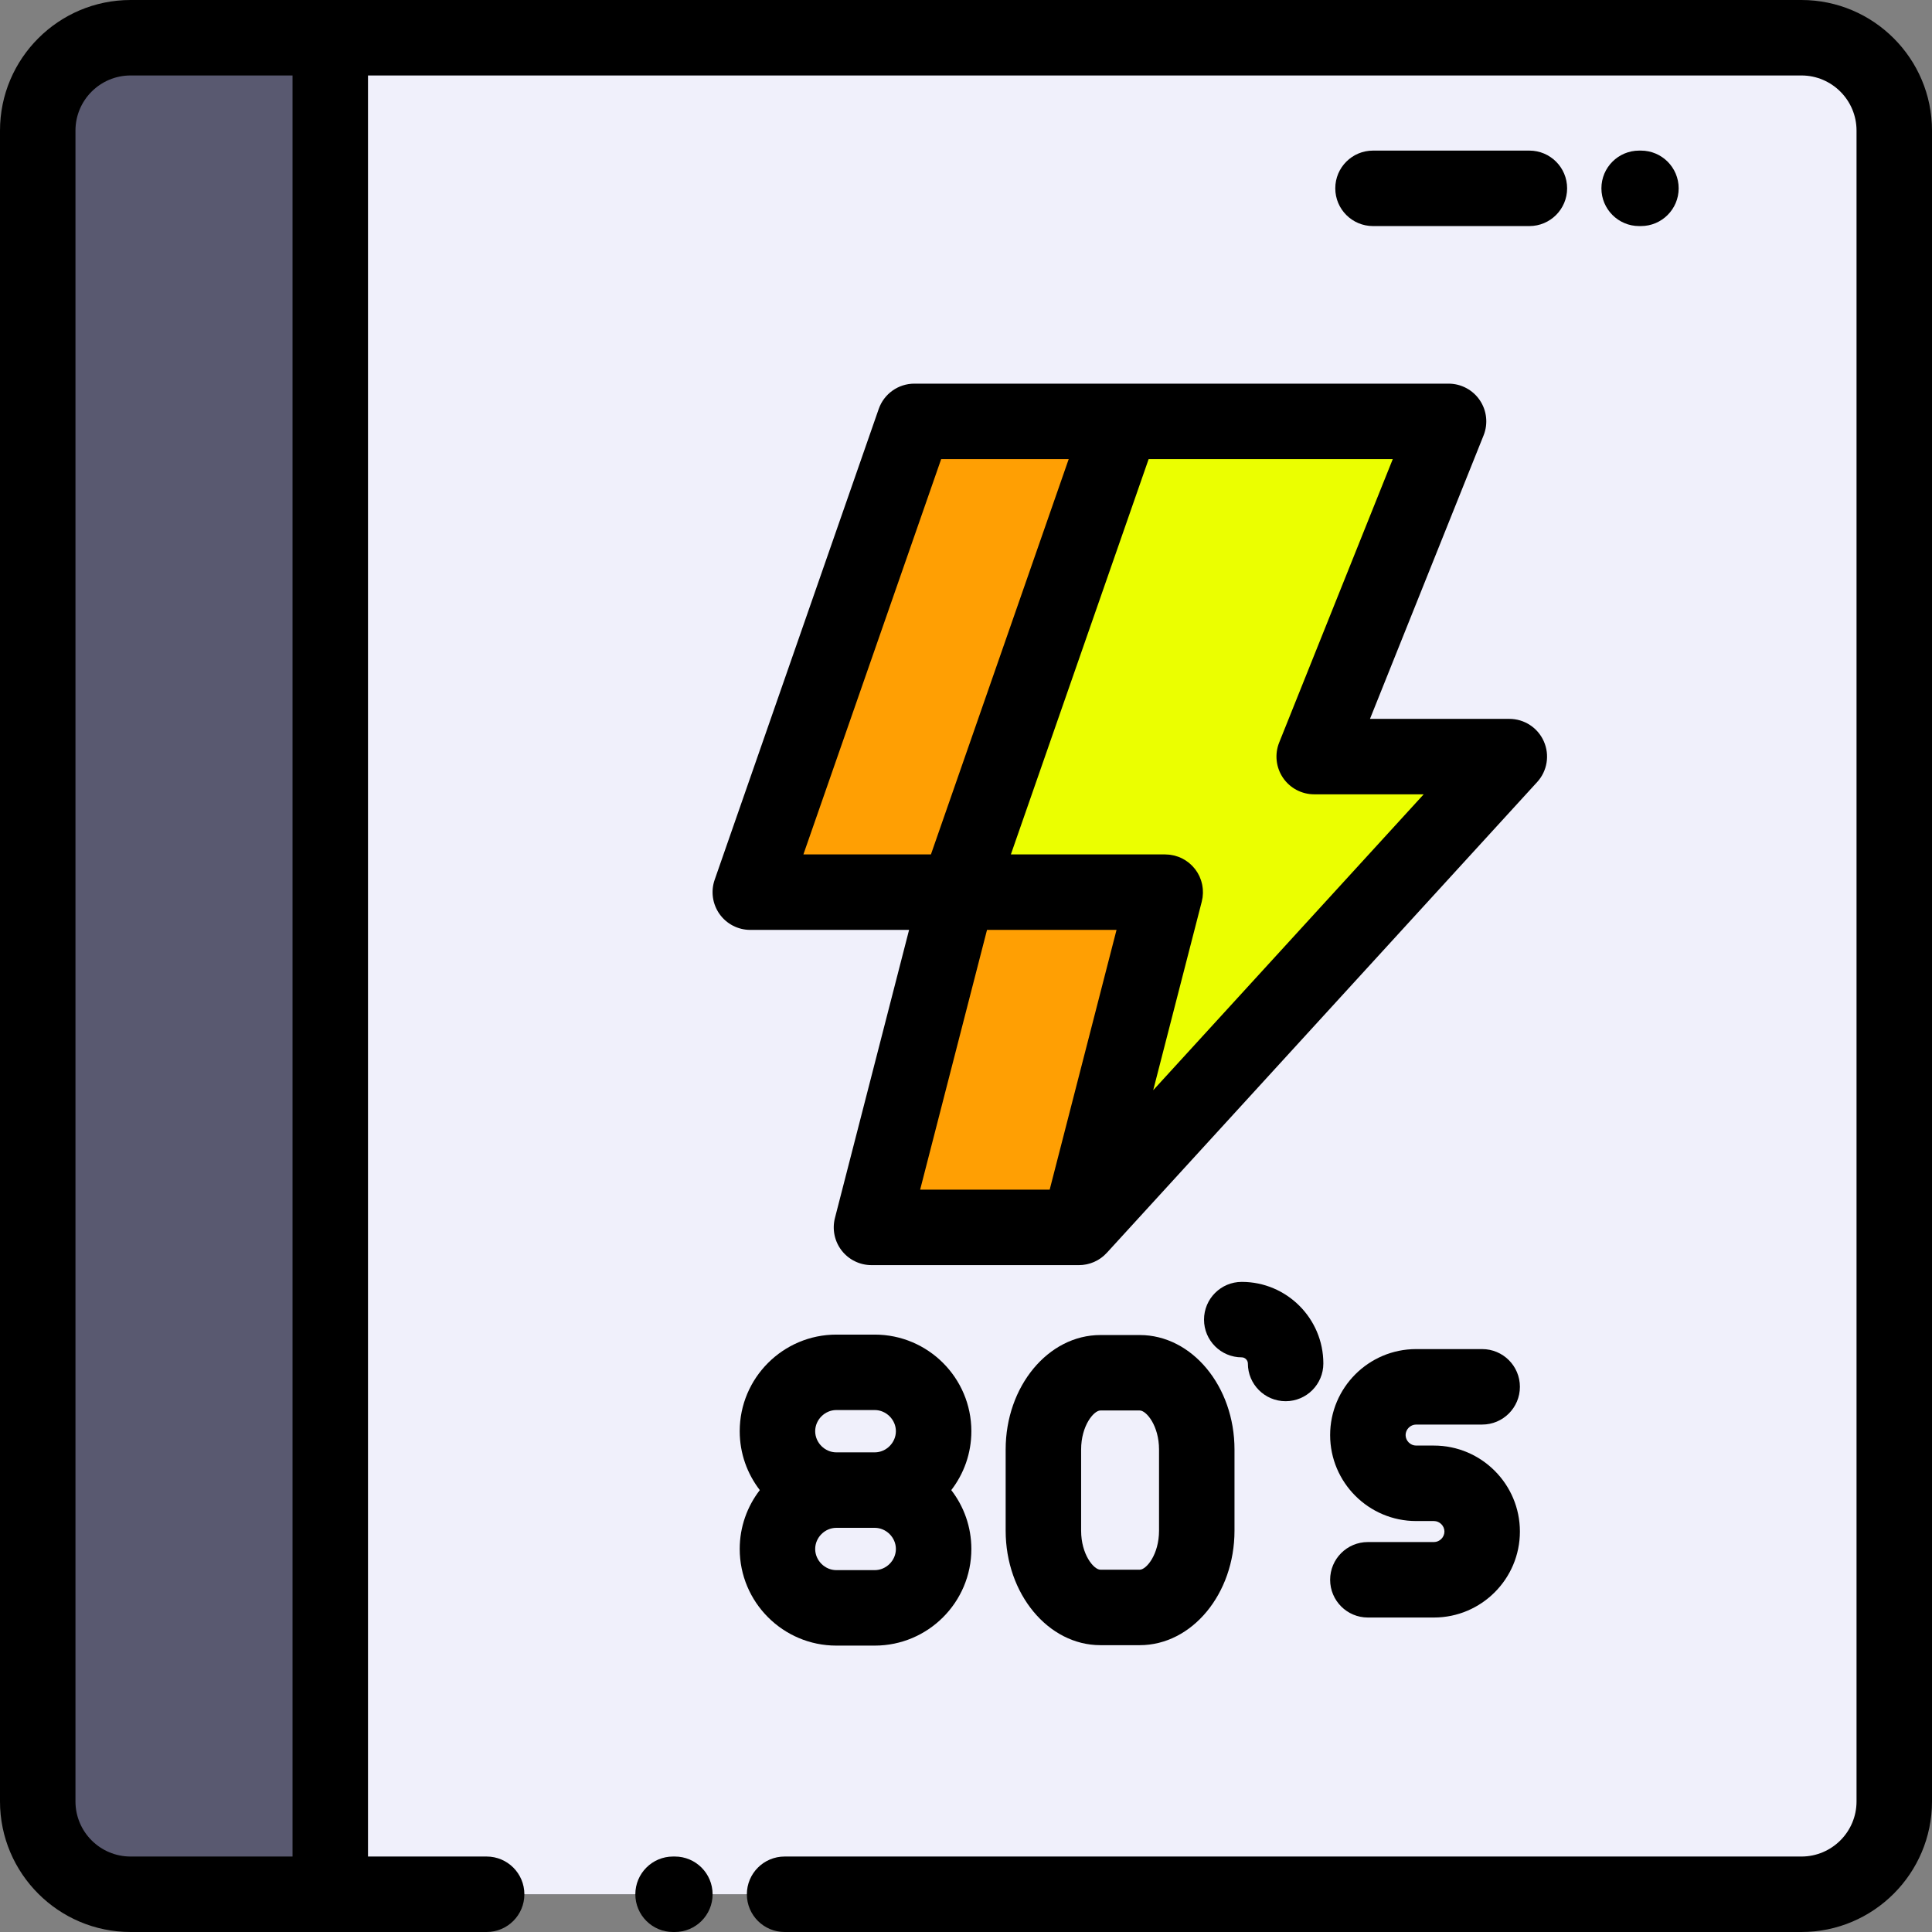 <svg width="80" height="80" viewBox="0 0 80 80" fill="none" xmlns="http://www.w3.org/2000/svg">
<rect x="0" y="0" width="80" height="80" fill="#808080" stroke="none"/>
<g clip-path="url(#clip0_94_4635)">
<path d="M5.406 1.562H74.594C76.708 1.562 78.437 3.292 78.437 5.406V74.594C78.437 76.708 76.708 78.437 74.594 78.437H5.406C3.292 78.437 1.562 76.708 1.562 74.594V5.406C1.562 3.292 3.292 1.562 5.406 1.562Z" fill="#595970"/>
<path d="M13.675 1.562H74.594C76.707 1.562 78.437 3.292 78.437 5.406V74.594C78.437 76.708 76.707 78.437 74.594 78.437H13.675V1.562Z" fill="#F0F0FB"/>
<path d="M54.418 31.329H62.497L44.676 50.823L48.249 36.943H39.659L46.452 17.448H59.982L54.418 31.329Z" fill="#EBFF00"/>
<path d="M48.043 37.743L44.677 50.823H36.086L39.659 36.943L46.453 17.448H37.862L31.068 36.943H39.659H48.249L48.043 37.743Z" fill="#FF9F03"/>
<path d="M74.594 0H5.406C2.425 0 0 2.425 0 5.406V74.594C0 77.575 2.425 80 5.406 80H20.15C21.013 80 21.713 79.3 21.713 78.438C21.713 77.575 21.013 76.875 20.15 76.875H15.238V3.125H74.594C75.852 3.125 76.875 4.148 76.875 5.406V74.594C76.875 75.852 75.852 76.875 74.594 76.875H32.489C31.626 76.875 30.926 77.575 30.926 78.438C30.926 79.3 31.626 80 32.489 80H74.594C77.575 80 80 77.575 80 74.594V5.406C80 2.425 77.575 0 74.594 0ZM12.113 76.875H5.406C4.148 76.875 3.125 75.852 3.125 74.594V5.406C3.125 4.148 4.148 3.125 5.406 3.125H12.113V76.875Z" fill="black"/>
<path d="M67.947 9.361C68.81 9.361 69.51 8.661 69.51 7.798C69.51 6.935 68.81 6.236 67.947 6.236H67.873C67.01 6.236 66.311 6.935 66.311 7.798C66.311 8.661 67.01 9.361 67.873 9.361H67.947Z" fill="black"/>
<path d="M63.328 9.361C64.191 9.361 64.891 8.661 64.891 7.798C64.891 6.935 64.191 6.236 63.328 6.236H56.853C55.99 6.236 55.291 6.935 55.291 7.798C55.291 8.661 55.99 9.361 56.853 9.361H63.328Z" fill="black"/>
<path d="M27.945 76.875H27.87C27.007 76.875 26.308 77.575 26.308 78.438C26.308 79.3 27.007 80 27.87 80H27.945C28.807 80 29.507 79.3 29.507 78.438C29.507 77.575 28.808 76.875 27.945 76.875Z" fill="black"/>
<path d="M34.631 68.141H36.221C38.428 68.141 40.222 66.346 40.222 64.14C40.222 63.223 39.911 62.377 39.39 61.702C39.911 61.026 40.222 60.181 40.222 59.263C40.222 57.057 38.428 55.263 36.221 55.263H34.631C32.425 55.263 30.63 57.057 30.63 59.263C30.63 60.181 30.941 61.026 31.462 61.702C30.941 62.377 30.63 63.223 30.63 64.14C30.63 66.346 32.425 68.141 34.631 68.141ZM36.221 65.016H34.631C34.156 65.016 33.755 64.615 33.755 64.14C33.755 63.665 34.156 63.264 34.631 63.264H36.221C36.696 63.264 37.097 63.665 37.097 64.14C37.097 64.615 36.696 65.016 36.221 65.016ZM34.631 58.387H36.221C36.696 58.387 37.097 58.788 37.097 59.263C37.097 59.738 36.696 60.139 36.221 60.139H34.631C34.156 60.139 33.755 59.738 33.755 59.263C33.755 58.788 34.156 58.387 34.631 58.387Z" fill="black"/>
<path d="M47.194 55.281H45.566C43.402 55.281 41.642 57.407 41.642 60.021V63.382C41.642 65.996 43.402 68.123 45.566 68.123H47.194C49.358 68.123 51.118 65.996 51.118 63.382V60.021C51.118 57.407 49.358 55.281 47.194 55.281ZM47.993 63.382C47.993 64.369 47.468 64.998 47.194 64.998H45.566C45.291 64.998 44.767 64.369 44.767 63.382V60.021C44.767 59.035 45.291 58.405 45.566 58.405H47.194C47.468 58.405 47.993 59.035 47.993 60.021V63.382Z" fill="black"/>
<path d="M58.638 58.988H61.373C62.236 58.988 62.936 58.288 62.936 57.425C62.936 56.562 62.236 55.863 61.373 55.863H58.638C56.675 55.863 55.078 57.46 55.078 59.423C55.078 61.386 56.675 62.983 58.638 62.983H59.376C59.612 62.983 59.811 63.182 59.811 63.418C59.811 63.654 59.612 63.853 59.376 63.853H56.64C55.777 63.853 55.078 64.552 55.078 65.415C55.078 66.278 55.777 66.978 56.64 66.978H59.376C61.339 66.978 62.936 65.381 62.936 63.418C62.936 61.455 61.339 59.858 59.376 59.858H58.638C58.402 59.858 58.203 59.658 58.203 59.423C58.203 59.187 58.402 58.988 58.638 58.988Z" fill="black"/>
<path d="M51.672 56.459C51.672 57.322 52.372 58.021 53.235 58.021C54.098 58.021 54.797 57.322 54.797 56.459C54.797 54.596 53.282 53.08 51.419 53.08C50.556 53.08 49.856 53.78 49.856 54.643C49.856 55.506 50.556 56.205 51.419 56.205C51.554 56.205 51.672 56.324 51.672 56.459Z" fill="black"/>
<path d="M37.643 38.505L34.573 50.434C34.453 50.902 34.555 51.399 34.851 51.781C35.147 52.163 35.603 52.386 36.086 52.386H44.675C44.675 52.386 44.675 52.386 44.676 52.386C44.678 52.386 44.68 52.386 44.681 52.386C44.73 52.386 44.777 52.383 44.824 52.379C44.839 52.377 44.853 52.375 44.867 52.373C44.903 52.369 44.938 52.364 44.973 52.357C44.988 52.354 45.004 52.35 45.02 52.347C45.054 52.339 45.087 52.33 45.121 52.32C45.135 52.316 45.15 52.312 45.164 52.307C45.203 52.294 45.242 52.28 45.28 52.264C45.288 52.261 45.295 52.258 45.303 52.255C45.347 52.236 45.391 52.214 45.433 52.19C45.446 52.183 45.459 52.175 45.473 52.167C45.502 52.149 45.531 52.131 45.559 52.112C45.574 52.102 45.588 52.091 45.603 52.081C45.631 52.06 45.659 52.038 45.686 52.015C45.697 52.006 45.708 51.997 45.719 51.987C45.757 51.953 45.792 51.918 45.826 51.881C45.827 51.88 45.829 51.879 45.83 51.878L63.651 32.383C64.069 31.926 64.177 31.265 63.927 30.699C63.678 30.132 63.117 29.767 62.498 29.767H56.728L61.432 18.029C61.625 17.548 61.566 17.002 61.276 16.573C60.985 16.143 60.5 15.886 59.982 15.886H37.862C37.197 15.886 36.605 16.306 36.386 16.934L29.593 36.429C29.426 36.907 29.502 37.435 29.794 37.848C30.088 38.261 30.562 38.505 31.068 38.505H37.643V38.505ZM40.87 38.505H46.233L43.465 49.261H38.101L40.87 38.505ZM52.968 30.747C52.775 31.229 52.834 31.775 53.124 32.204C53.415 32.634 53.9 32.891 54.418 32.891H58.952L47.752 45.143L48.736 41.319L49.763 37.332C49.763 37.331 49.763 37.331 49.763 37.33C49.777 37.275 49.788 37.219 49.796 37.164C49.798 37.149 49.798 37.134 49.8 37.118C49.805 37.077 49.809 37.035 49.81 36.993C49.811 36.976 49.81 36.96 49.81 36.943C49.81 36.903 49.809 36.863 49.806 36.824C49.805 36.806 49.803 36.789 49.801 36.771C49.797 36.733 49.791 36.694 49.784 36.656C49.781 36.639 49.777 36.621 49.773 36.603C49.765 36.566 49.755 36.529 49.744 36.492C49.739 36.475 49.734 36.458 49.728 36.441C49.715 36.4 49.698 36.36 49.681 36.321C49.676 36.309 49.672 36.298 49.667 36.286C49.644 36.237 49.618 36.188 49.59 36.141C49.582 36.128 49.573 36.116 49.565 36.103C49.543 36.069 49.52 36.035 49.496 36.002C49.492 35.997 49.488 35.991 49.484 35.986C49.477 35.975 49.467 35.967 49.459 35.957C49.436 35.928 49.411 35.9 49.385 35.872C49.372 35.858 49.359 35.844 49.345 35.831C49.318 35.804 49.289 35.778 49.259 35.752C49.246 35.741 49.234 35.73 49.221 35.72C49.186 35.692 49.15 35.666 49.112 35.642C49.103 35.636 49.094 35.629 49.085 35.623C48.991 35.563 48.89 35.513 48.781 35.474C48.765 35.468 48.748 35.464 48.731 35.459C48.701 35.449 48.671 35.438 48.639 35.43C48.633 35.428 48.627 35.427 48.621 35.426C48.6 35.421 48.578 35.417 48.557 35.413C48.522 35.406 48.486 35.399 48.451 35.394C48.431 35.392 48.411 35.39 48.391 35.388C48.353 35.385 48.315 35.382 48.277 35.382C48.268 35.382 48.259 35.38 48.249 35.38H41.858L47.563 19.01H57.672L52.968 30.747ZM38.972 19.01H44.253L38.548 35.38H33.267L38.972 19.01Z" fill="black"/>
</g>
<defs>
<clipPath id="clip0_94_4635">
<rect width="80" height="80" fill="white"/>
</clipPath>
</defs>
</svg>
